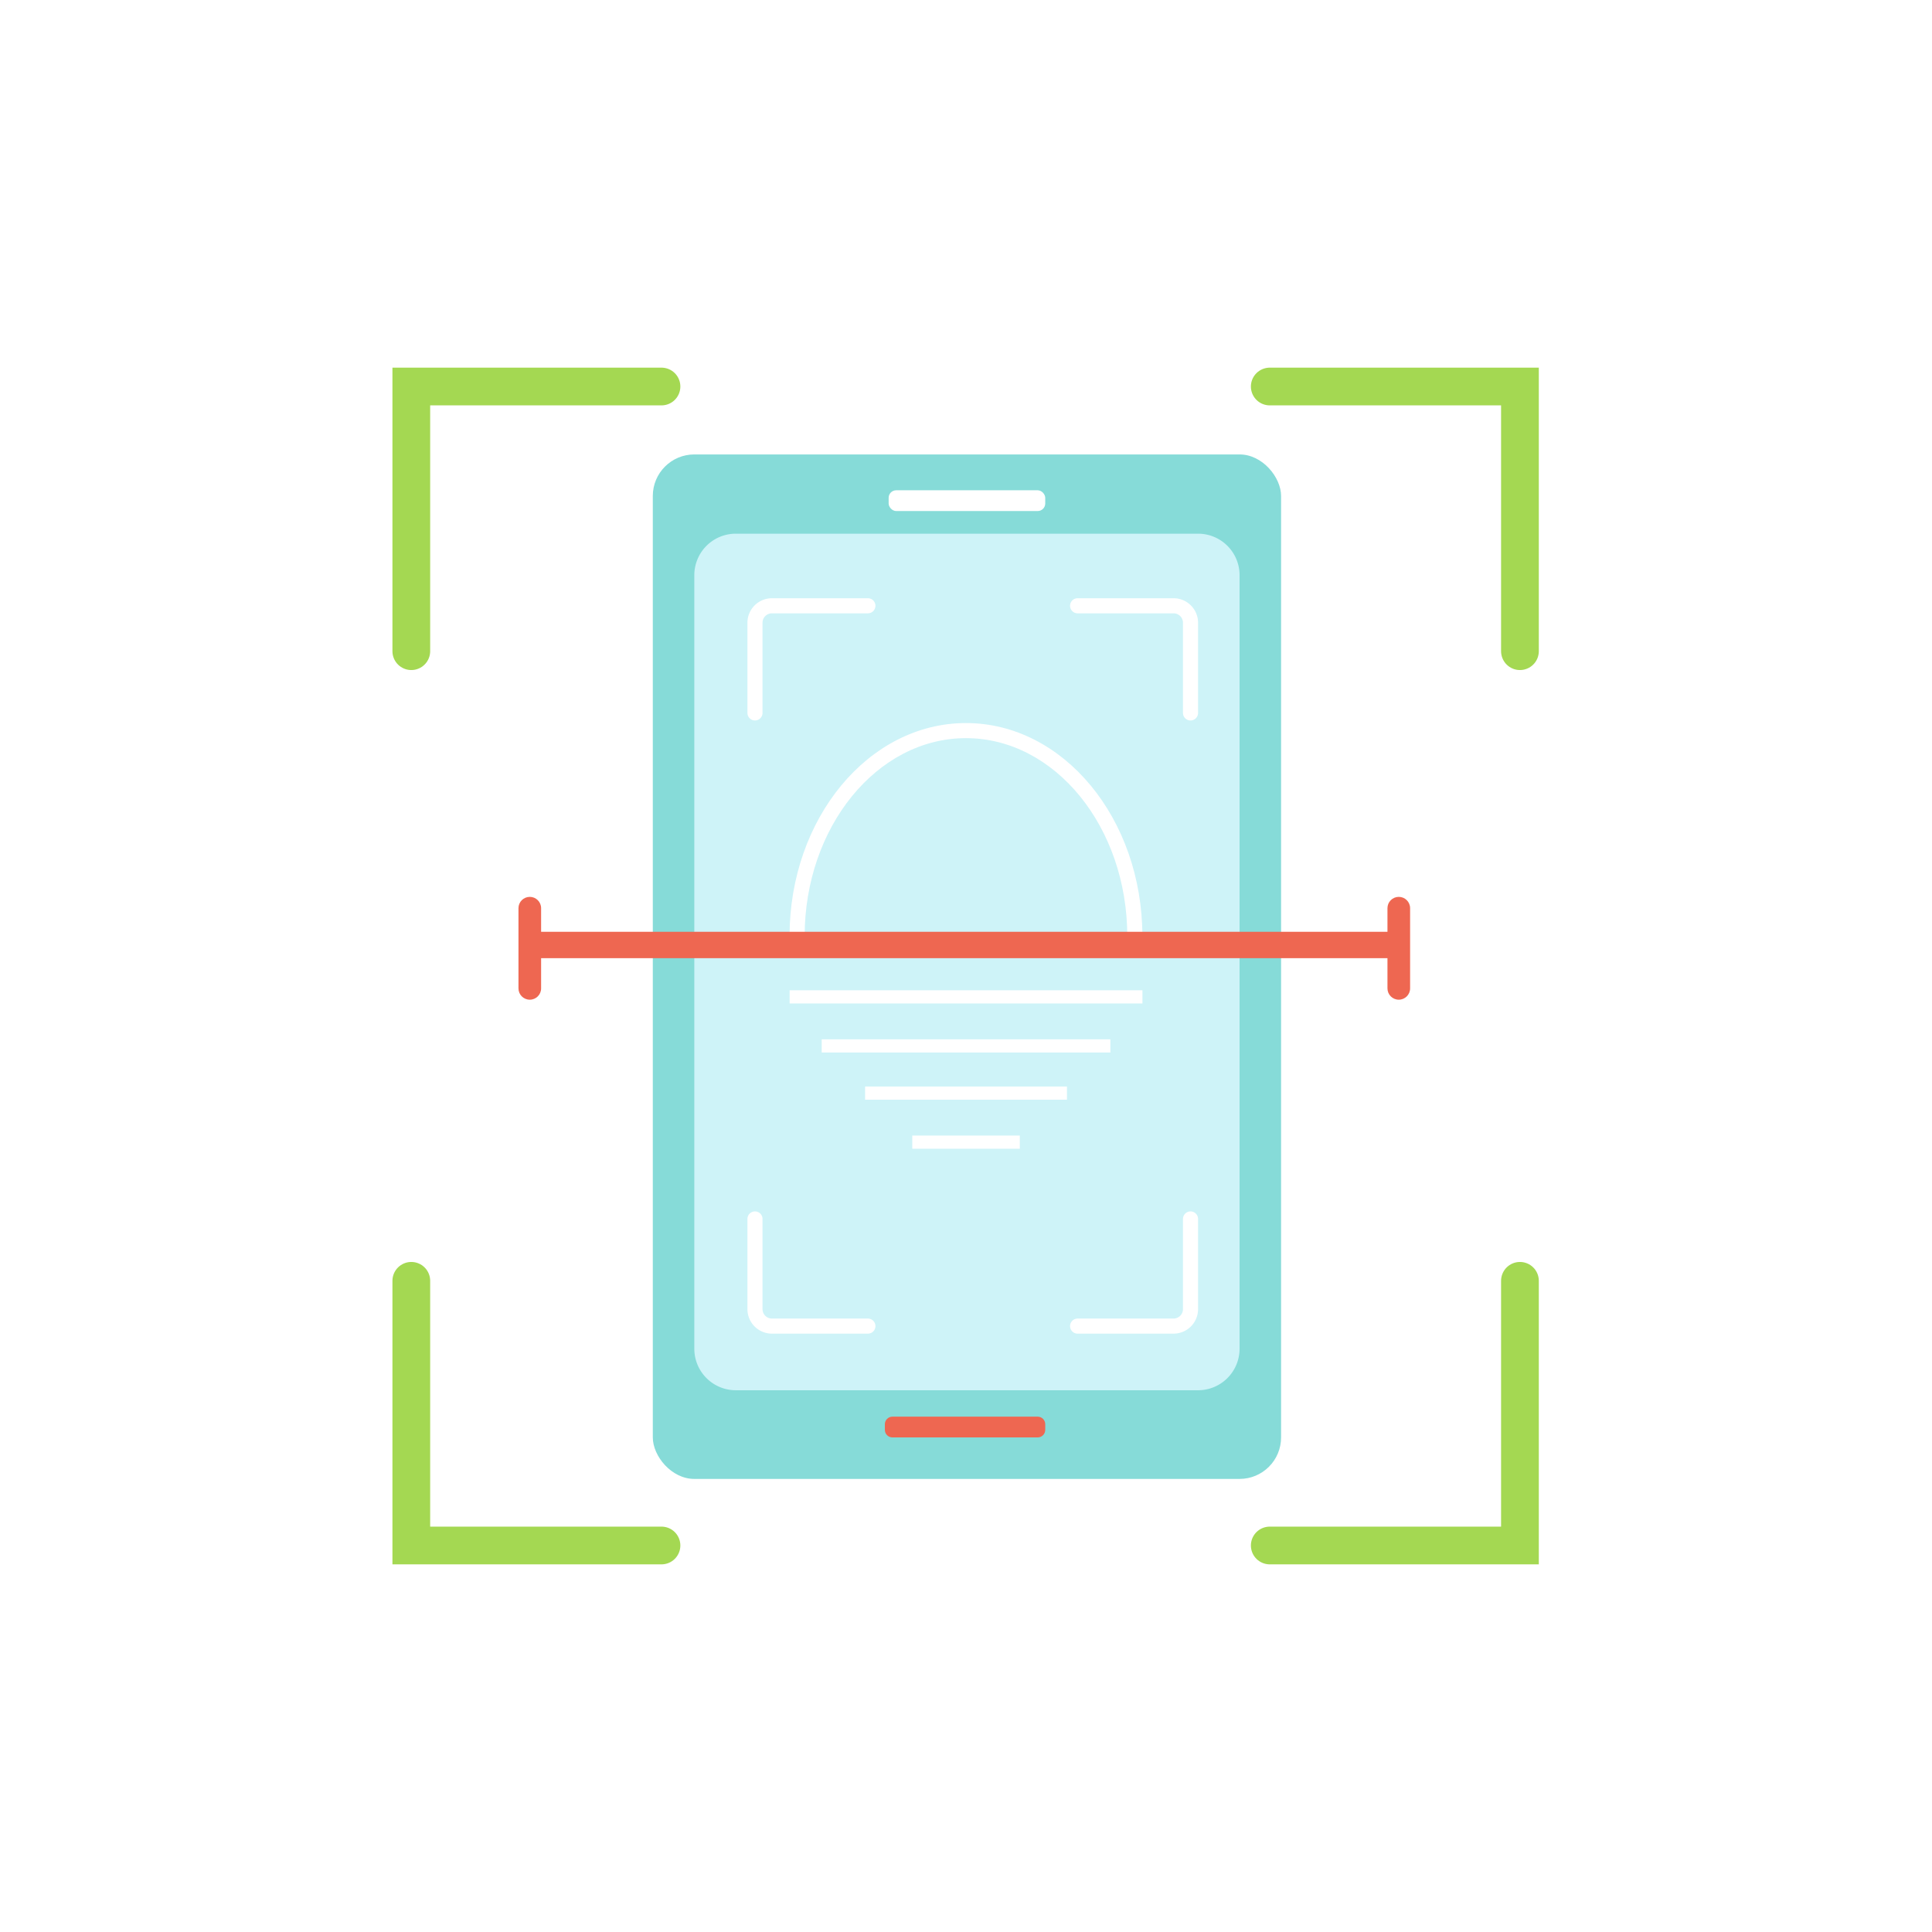 <svg xmlns="http://www.w3.org/2000/svg" xmlns:xlink="http://www.w3.org/1999/xlink" width="1024" height="1024" viewBox="0 0 1024 1024">
  <rect x="0" y="0" width="1024" height="1024" fill="#333333" stroke="none"/>
  <defs>
    <clipPath id="clip-面性指纹识别">
      <rect width="1024" height="1024"/>
    </clipPath>
    <clipPath id="clip">
      <use xlink:href="#fill"/>
    </clipPath>
    <clipPath id="clip-2">
      <use xlink:href="#fill-2"/>
    </clipPath>
    <clipPath id="clip-3">
      <use xlink:href="#fill-3"/>
    </clipPath>
    <clipPath id="clip-4">
      <use xlink:href="#fill-4"/>
    </clipPath>
  </defs>
  <g id="面性指纹识别" clip-path="url(#clip-面性指纹识别)">
    <rect width="1024" height="1024" fill="#fff"/>
    <g id="组_17" data-name="组 17" transform="translate(0 -0.14)">
      <rect id="矩形_22" data-name="矩形 22" width="333" height="543" rx="22" transform="translate(346 241)" fill="#86dbd8"/>
      <g id="组_3" data-name="组 3" transform="translate(-1.58 0.14)">
        <path id="路径_8" data-name="路径 8" d="M555.193,410.232v140.28h-132.6" transform="translate(251.988 268.628)" fill="none" stroke="#a4d852" stroke-linecap="round" stroke-width="20"/>
        <path id="路径_9" data-name="路径 9" d="M555.193,550.512V410.232h-132.6" transform="translate(251.988 -205.372)" fill="none" stroke="#a4d852" stroke-linecap="round" stroke-width="20"/>
        <path id="路径_10" data-name="路径 10" d="M422.592,410.232v140.28h132.6" transform="translate(-203.012 268.628)" fill="none" stroke="#a4d852" stroke-linecap="round" stroke-width="20"/>
        <path id="路径_11" data-name="路径 11" d="M422.592,550.512V410.232h132.6" transform="translate(-203.012 -205.372)" fill="none" stroke="#a4d852" stroke-linecap="round" stroke-width="20"/>
      </g>
      <path id="路径_105" data-name="路径 105" d="M22,0H267a22,22,0,0,1,22,22V432a22,22,0,0,1-22,22H22A22,22,0,0,1,0,432V22A22,22,0,0,1,22,0Z" transform="translate(368 283)" fill="#cef3f8"/>
      <rect id="矩形_24" data-name="矩形 24" width="83" height="11" rx="4" transform="translate(471 260)" fill="#fff"/>
      <g id="路径_106" data-name="路径 106" transform="translate(469 751)" fill="#fff" stroke-linecap="round">
        <path d="M 81 7 L 4 7 L 4 4 L 81 4 L 81 7 Z" stroke="none"/>
        <path d="M 4 0 L 81 0 C 83.209 0 85 1.791 85 4 L 85 7 C 85 9.209 83.209 11 81 11 L 4 11 C 1.791 11 0 9.209 0 7 L 0 4 C 0 1.791 1.791 0 4 0 Z" stroke="none" fill="#ee6751"/>
      </g>
      <path id="路径_21" data-name="路径 21" d="M237,329.214V377a9,9,0,0,1-9,9H177.153" transform="translate(394 317)" fill="none" stroke="#fff" stroke-linecap="round" stroke-width="8"/>
      <path id="路径_22" data-name="路径 22" d="M237,386V338.214a9,9,0,0,0-9-9H177.153" transform="translate(394 -8)" fill="none" stroke="#fff" stroke-linecap="round" stroke-width="8"/>
      <path id="路径_23" data-name="路径 23" d="M177.153,329.214V377a9,9,0,0,0,9,9H237" transform="translate(223 317)" fill="none" stroke="#fff" stroke-linecap="round" stroke-width="8"/>
      <path id="路径_24" data-name="路径 24" d="M177.153,386V338.214a9,9,0,0,1,9-9H237" transform="translate(223 -8)" fill="none" stroke="#fff" stroke-linecap="round" stroke-width="8"/>
      <g id="路径_25" data-name="路径 25" transform="translate(418.481 383.375)" fill="none">
        <path d="M93.5,0C145.139,0,187,50.592,187,113c0,3.495-.411,10.921-.411,10.921L.421,124.055S0,116.682,0,113C0,50.592,41.861,0,93.5,0Z" stroke="none"/>
        <path d="M 93.5 8 C 46.355 8 8 55.103 8 113 C 8 113.858 8.024 114.925 8.061 116.049 L 178.942 115.926 C 178.977 114.834 179 113.807 179 113 C 179 55.103 140.645 8 93.5 8 M 93.5 1.52587890625e-05 C 145.139 1.52587890625e-05 187 50.592 187 113 C 187 116.495 186.589 123.921 186.589 123.921 L 0.421 124.055 C 0.421 124.055 0 116.682 0 113 C 0 50.592 41.861 1.52587890625e-05 93.5 1.52587890625e-05 Z" stroke="none" fill="#fff"/>
      </g>
      <g id="矩形_26" data-name="矩形 26" transform="translate(418.519 525)" fill="none" stroke="#fff" stroke-width="8">
        <rect id="fill" width="187" height="7" stroke="none"/>
        <path d="M0,3h187M183,0v7M187,4h-187M4,7v-7" fill="none" clip-path="url(#clip)"/>
      </g>
      <g id="矩形_27" data-name="矩形 27" transform="translate(435.519 551)" fill="none" stroke="#fff" stroke-width="8">
        <rect id="fill-2" width="153" height="7" stroke="none"/>
        <path d="M0,3h153M149,0v7M153,4h-153M4,7v-7" fill="none" clip-path="url(#clip-2)"/>
      </g>
      <g id="矩形_28" data-name="矩形 28" transform="translate(458.519 576)" fill="none" stroke="#fff" stroke-width="8">
        <rect id="fill-3" width="107" height="7" stroke="none"/>
        <path d="M0,3h107M103,0v7M107,4h-107M4,7v-7" fill="none" clip-path="url(#clip-3)"/>
      </g>
      <g id="矩形_29" data-name="矩形 29" transform="translate(483.519 602)" fill="none" stroke="#fff" stroke-width="8">
        <rect id="fill-4" width="57" height="7" stroke="none"/>
        <path d="M0,3h57M53,0v7M57,4h-57M4,7v-7" fill="none" clip-path="url(#clip-4)"/>
      </g>
      <g id="联合_11" data-name="联合 11" transform="translate(6696.8 475.5)" fill="#ee6751" stroke-linecap="round">
        <path d="M -6416 48.5 L -6416 6 L -6416 18.499 L -6416 24.499 L -6410 24.499 L -5961.416 24.499 L -5955.416 24.499 L -5955.416 18.499 L -5955.416 6 L -5955.415 33.674 L -5955.416 32.5 L -5955.416 26.5 L -5961.416 26.5 L -6410 26.5 L -6416 26.5 L -6416 32.5 L -6416 48.5 Z" stroke="none"/>
        <path d="M -5955.415 54.5 C -5958.729 54.5 -5961.416 51.813 -5961.416 48.5 L -5961.416 32.5 L -6410 32.5 L -6410 48.5 C -6410 51.813 -6412.687 54.5 -6416 54.5 C -6419.313 54.5 -6422 51.813 -6422 48.5 L -6422 6 C -6422 2.687 -6419.313 -1.9073486328125e-05 -6416 -1.9073486328125e-05 C -6412.687 -1.9073486328125e-05 -6410 2.687 -6410 6 L -6410 18.499 L -5961.416 18.499 L -5961.416 6 C -5961.416 2.687 -5958.729 -1.9073486328125e-05 -5955.415 -1.9073486328125e-05 C -5952.102 -1.9073486328125e-05 -5949.415 2.687 -5949.415 6 L -5949.415 48.5 C -5949.415 51.813 -5952.102 54.5 -5955.415 54.5 Z" stroke="none" fill="#ee6751"/>
      </g>
    </g>
  </g>
</svg>
